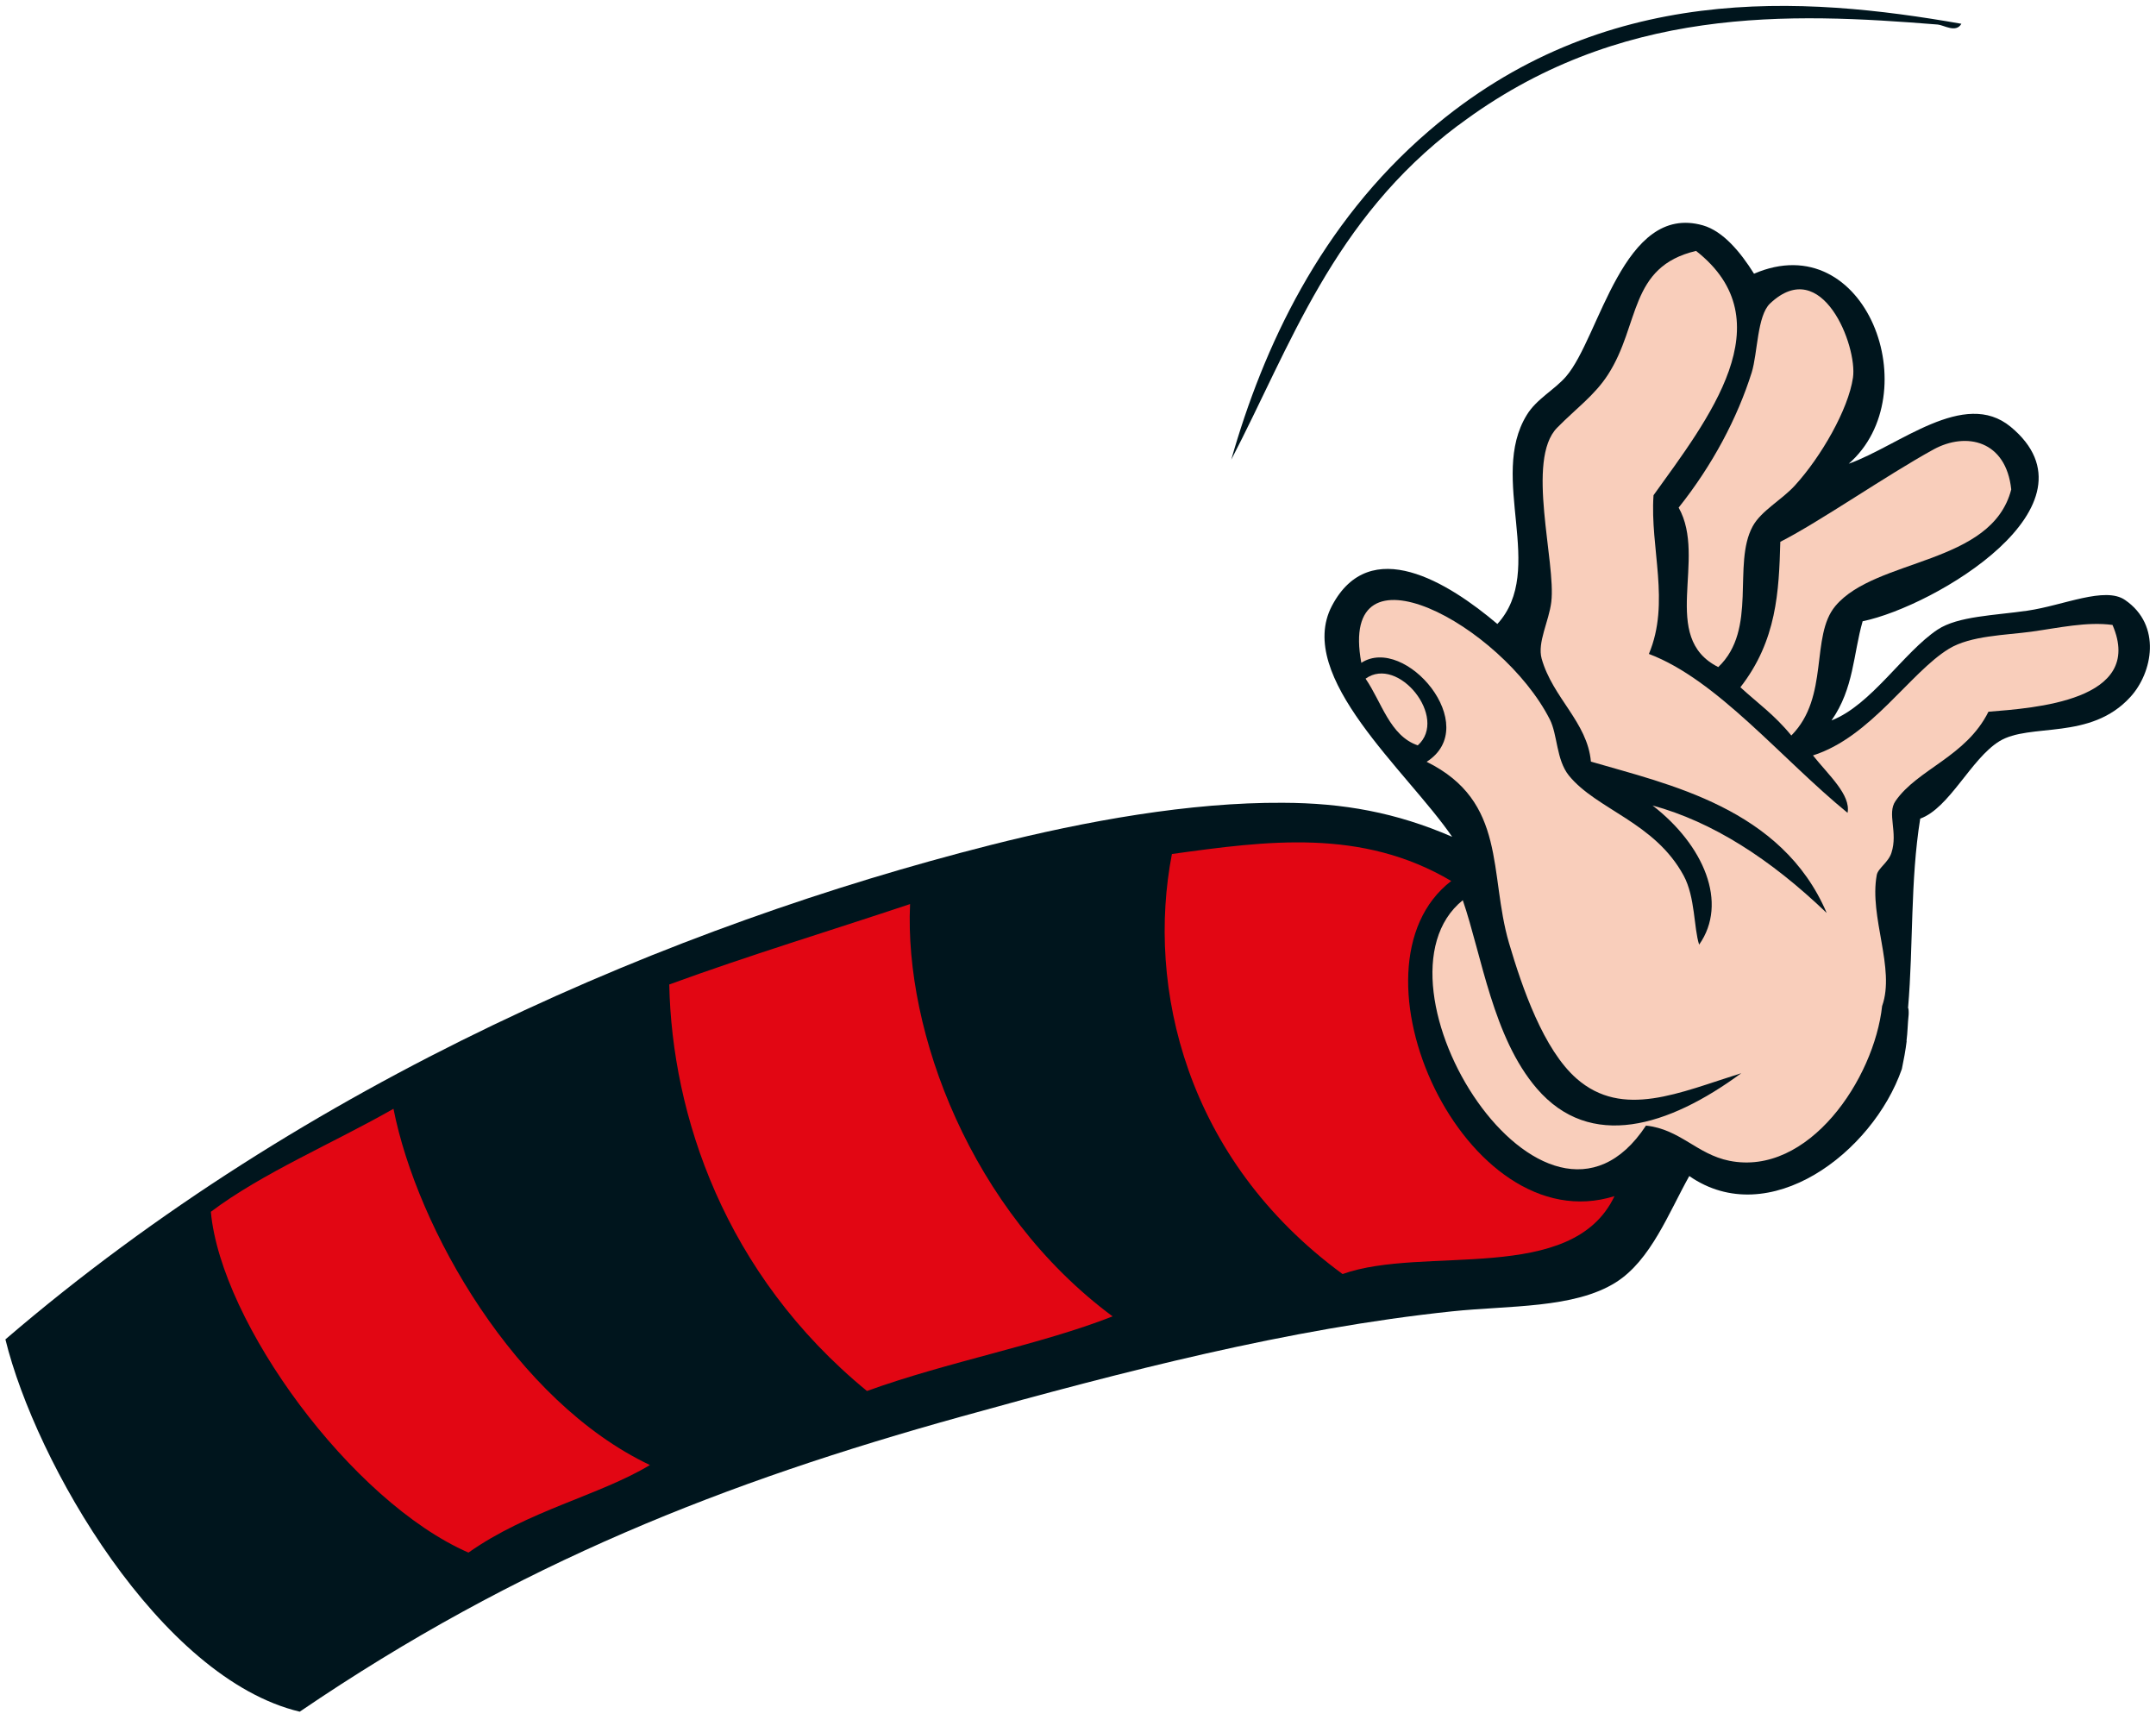 <?xml version="1.0" encoding="UTF-8"?><svg id="uuid-1e1f0788-69b6-4385-bda3-cc04c9c6b84a" xmlns="http://www.w3.org/2000/svg" viewBox="0 0 111.56 88.98"><defs><style>.uuid-cbe13e79-300a-4573-ac70-d98d5239a29c{fill:#f9cebb;}.uuid-a3b655fb-13ff-476d-bef9-4470c1d737d3{fill:#00151d;}.uuid-d63fc6ab-803e-42b3-a875-b37443bdd717{fill:#e20613;}</style></defs><g><path class="uuid-a3b655fb-13ff-476d-bef9-4470c1d737d3" d="m98.65,53.85c.06-.45.06-.9.11-1.35.01-.12,0-.36-.03-.35.28-3.26.11-6.56.63-9.8,1.52-.55,2.62-3.09,4.09-4,1.59-.98,4.71-.01,6.79-2.3,1.14-1.25,1.63-3.7-.28-5.01-1.04-.72-3.19.28-5.04.55-1.71.25-3.6.28-4.66.98-1.76,1.17-3.43,3.9-5.49,4.7,1.16-1.66,1.12-3.42,1.61-5.13,3.73-.77,12.57-6,7.66-10.06-2.41-1.99-5.77.98-8.38,1.91,4.12-3.6.9-12.33-4.9-9.83-.7-1.12-1.6-2.2-2.64-2.5-4.14-1.18-5.34,5.79-7.08,7.81-.59.69-1.54,1.17-2.04,2-2,3.25,1.04,8.01-1.52,10.81-2.54-2.15-6.59-4.67-8.56-.94-1.93,3.67,3.9,8.56,6.22,11.95-2.9-1.26-5.63-1.75-8.76-1.76-4.79-.03-10.16.93-15.14,2.19C34.95,47.85,15.86,55.92.28,69.29c1.57,6.4,8,17.54,15.23,19.26,11.33-7.71,22.07-11.89,34.24-15.27,8.39-2.33,16.93-4.55,25.38-5.44,2.95-.31,6.32-.14,8.48-1.5,1.81-1.14,2.74-3.61,3.8-5.5,4.12,2.86,9.49-1.2,11-5.54.1-.48.19-.96.25-1.45Z"/><path class="uuid-d63fc6ab-803e-42b3-a875-b37443bdd717" d="m20.36,57.36c-3.06,1.75-6.82,3.34-9.45,5.33.53,5.76,7.28,14.99,13.33,17.63,3.09-2.18,6.79-2.96,9.39-4.53-6.94-3.29-12.04-12.2-13.27-18.43Z"/><path class="uuid-cbe13e79-300a-4573-ac70-d98d5239a29c" d="m86.86,26.26c1.49,2.65-1.02,6.71,2.05,8.25,2.06-1.96.71-5.31,1.78-7.28.44-.81,1.5-1.36,2.19-2.12,1.35-1.48,2.76-3.93,3-5.57.24-1.63-1.6-6.38-4.29-3.84-.67.63-.64,2.57-.95,3.57-.74,2.35-2.02,4.78-3.78,6.99Z"/><path class="uuid-cbe13e79-300a-4573-ac70-d98d5239a29c" d="m73.36,38.56c1.6-1.42-1.01-4.67-2.7-3.45.84,1.22,1.25,2.95,2.7,3.45Z"/><path class="uuid-cbe13e79-300a-4573-ac70-d98d5239a29c" d="m97.39,52.04c.69-1.94-.68-4.6-.28-6.77.06-.35.6-.65.76-1.15.35-1.07-.24-2.03.21-2.68,1.15-1.66,3.65-2.29,4.81-4.62,2.31-.19,8.12-.55,6.42-4.49-1.33-.18-2.77.15-4.21.35-1.33.18-3.13.2-4.25.88-2.02,1.23-4.04,4.57-7.04,5.52.8,1.01,1.97,2.04,1.79,2.97-3.42-2.79-6.75-6.89-10.28-8.22,1.12-2.66.05-5.48.24-8.21,2.82-3.93,6.84-9.01,2.2-12.64-3.48.82-2.89,3.81-4.55,6.39-.69,1.08-1.68,1.78-2.64,2.76-1.63,1.66-.05,6.95-.3,9.01-.12,1-.73,2.09-.5,2.93.57,2.03,2.37,3.29,2.55,5.33,3.98,1.17,9.88,2.39,12.2,7.83-2.93-2.81-5.93-4.72-9.01-5.56,2.65,2.05,3.93,5.04,2.41,7.2-.28-.87-.2-2.46-.8-3.57-1.5-2.77-4.5-3.41-5.94-5.18-.66-.82-.58-2.11-.99-2.91-2.48-4.87-10.97-9.48-9.75-2.92,2.27-1.47,6.29,3.26,3.38,5.12,4.17,2.06,3.21,5.77,4.26,9.37.69,2.34,1.79,5.52,3.5,7.02,2.39,2.09,5.32.72,8.52-.28-3.77,2.77-7.81,4.01-10.58.79-2.27-2.64-2.84-6.85-3.83-9.74-5.34,4.31,4.23,19.63,9.48,11.66,1.77.19,2.63,1.48,4.31,1.82,4.09.82,7.5-4.22,7.91-8.02Z"/><path class="uuid-d63fc6ab-803e-42b3-a875-b37443bdd717" d="m75.1,45.58c-4.64-2.75-9.55-2.08-14.46-1.4-1.33,6.87.7,15.77,8.83,21.73,4.2-1.5,11.88.59,14.07-4.03-7.73,2.42-14.27-11.84-8.44-16.31Z"/><path class="uuid-d63fc6ab-803e-42b3-a875-b37443bdd717" d="m47.09,46.77c-4.16,1.39-8.3,2.64-12.46,4.16.14,6.73,2.84,14.97,10.23,21.03,4.16-1.51,9-2.4,12.71-3.86-7.35-5.45-10.78-14.73-10.48-21.32Z"/><path class="uuid-cbe13e79-300a-4573-ac70-d98d5239a29c" d="m90.05,35.55c.88.81,1.78,1.44,2.64,2.5,1.99-2,.97-5.14,2.28-6.7,2.09-2.49,8.09-2.11,9.1-6.03-.27-2.54-2.33-2.99-4.02-2.07-2.44,1.34-5.87,3.73-7.93,4.78-.07,2.56-.18,5.11-2.07,7.53Z"/></g><path class="uuid-a3b655fb-13ff-476d-bef9-4470c1d737d3" d="m75.45,6.49C83.73.25,92.64.66,100.27,1.27c.32.03.94.45,1.22-.04-8.2-1.44-18.55-2.19-27.55,5.54-5.63,4.83-8.57,11.19-10.23,17.01,3.06-5.87,5.24-12.41,11.73-17.29Z"/></svg>